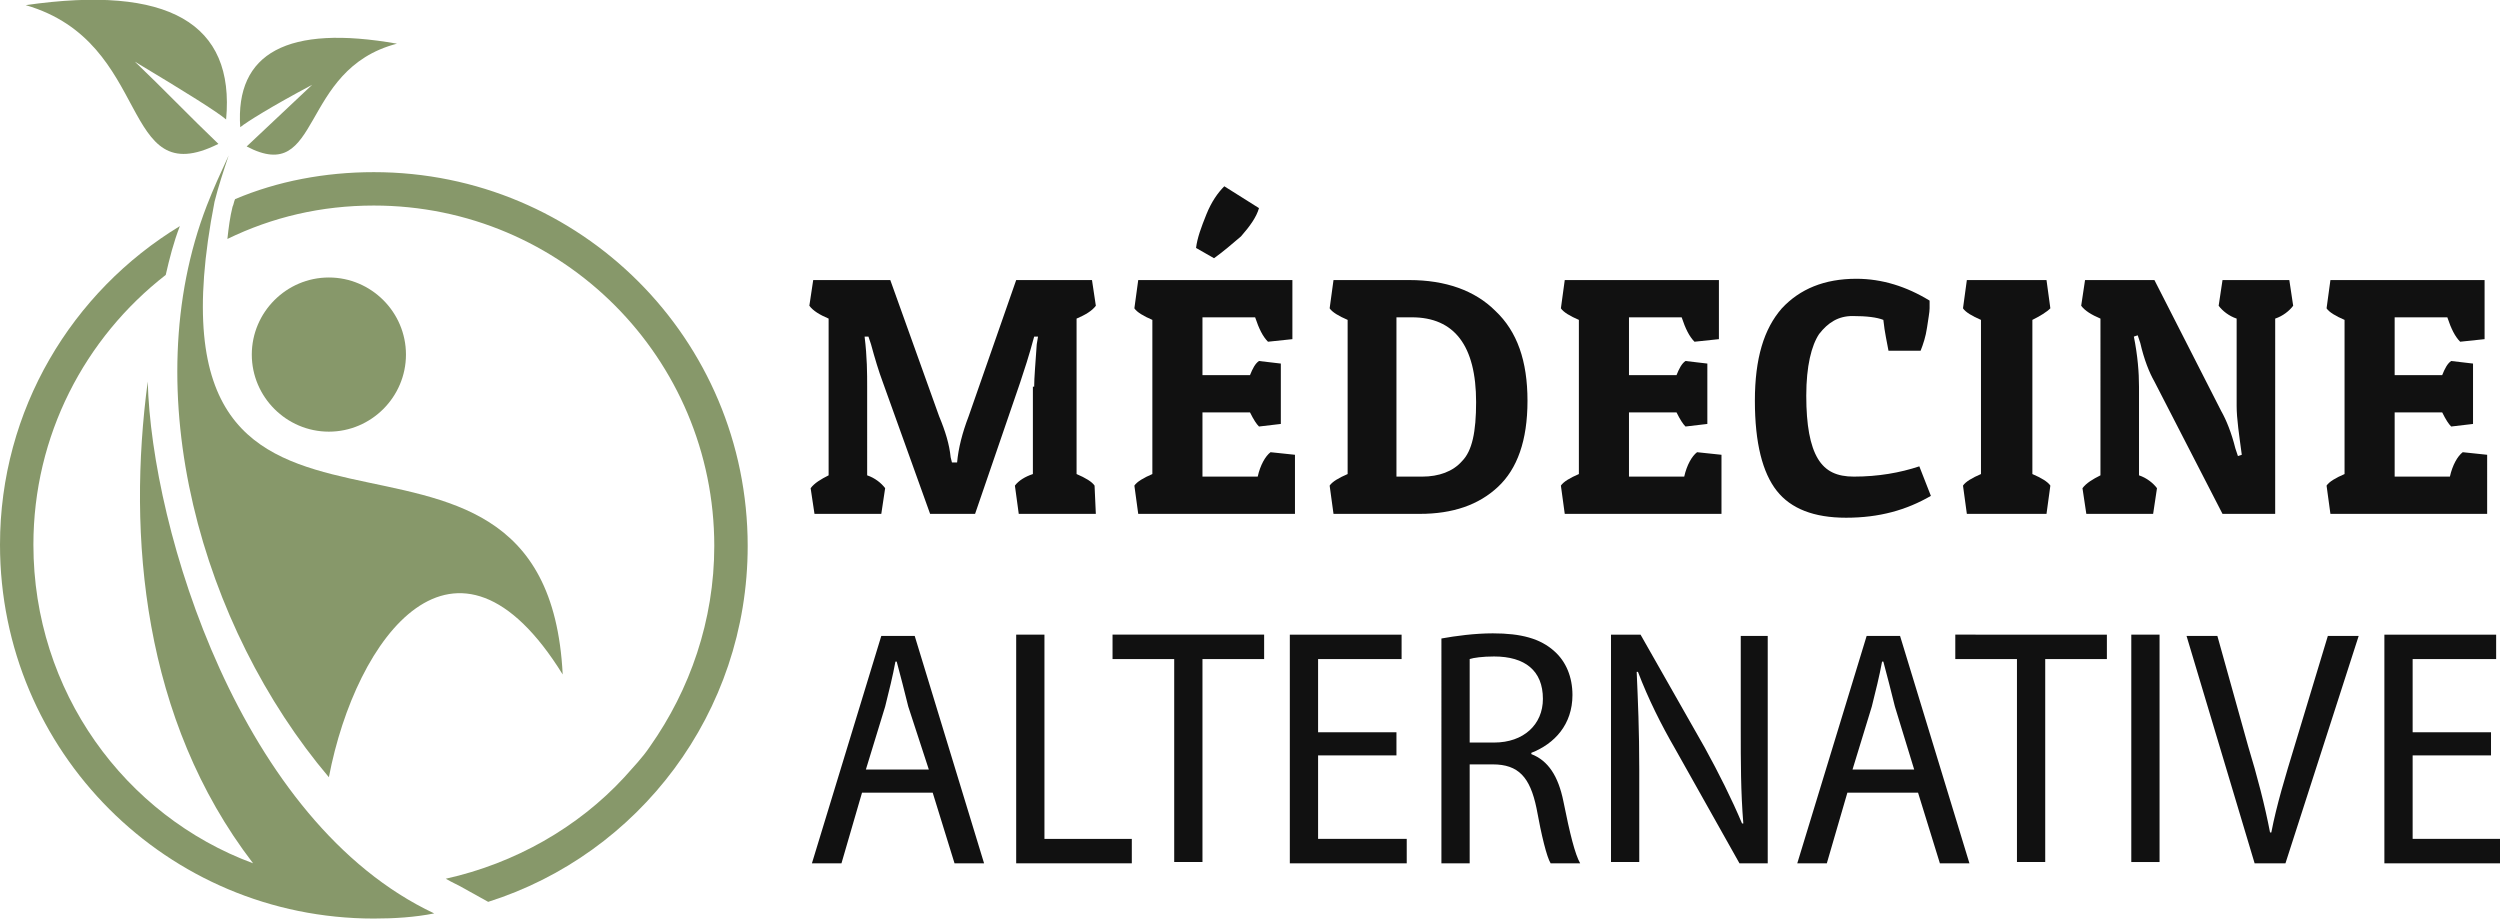 <?xml version="1.0" encoding="utf-8"?>
<!-- Generator: Adobe Illustrator 24.1.0, SVG Export Plug-In . SVG Version: 6.00 Build 0)  -->
<svg version="1.1" id="Layer_1" xmlns="http://www.w3.org/2000/svg" xmlns:xlink="http://www.w3.org/1999/xlink" x="0px" y="0px"
	 width="194.6px" height="71.5px" viewBox="0 0 194.6 71.5" style="enable-background:new 0 0 194.6 71.5;" xml:space="preserve">
<style type="text/css">
	.st0{fill:#111111;}
	.st1{fill-rule:evenodd;clip-rule:evenodd;fill:#87986A;}
</style>
<g>
	<path class="st0" d="M80.5,30.1c0-0.7,0.1-1.8,0.2-3.3l0.1-0.6l-0.3,0c-0.4,1.5-0.8,2.7-1.1,3.6L75.9,40h-3.5l-3.7-10.3
		c-0.3-0.8-0.6-1.8-0.9-2.9l-0.2-0.6l-0.3,0c0.2,1.6,0.2,2.9,0.2,3.9V37c0.6,0.2,1.1,0.6,1.4,1l-0.3,2h-5.2l-0.3-2
		c0.3-0.4,0.8-0.7,1.4-1V24.8c-0.7-0.3-1.2-0.6-1.5-1l0.3-2h6l3.8,10.6c0.5,1.2,0.8,2.2,0.9,3.2l0.1,0.4h0.4
		c0.1-1.1,0.4-2.3,0.9-3.6l3.7-10.6h5.9l0.3,2c-0.3,0.4-0.8,0.7-1.5,1v12.1c0.7,0.3,1.2,0.6,1.4,0.9L85.3,40h-6L79,37.8
		c0.3-0.4,0.8-0.7,1.4-0.9V30.1z"/>
	<path class="st0" d="M100.8,40H88.6l-0.3-2.2c0.2-0.3,0.7-0.6,1.4-0.9v-12c-0.7-0.3-1.2-0.6-1.4-0.9l0.3-2.2h12v4.6l-1.9,0.2
		c-0.4-0.4-0.7-1-1-1.9h-4.1v4.5h3.7c0.2-0.5,0.4-0.9,0.7-1.1l1.7,0.2V33l-1.7,0.2c-0.2-0.2-0.4-0.5-0.7-1.1h-3.7v5h4.3
		c0.2-0.9,0.6-1.6,1-1.9l1.9,0.2V40z M94.5,20.1l-1.4-0.8c0.1-0.8,0.4-1.6,0.8-2.6c0.4-1,0.9-1.7,1.4-2.2l2.7,1.7
		c-0.2,0.7-0.7,1.4-1.4,2.2C95.9,19,95.2,19.6,94.5,20.1z"/>
	<path class="st0" d="M110.5,40h-6.7l-0.3-2.2c0.2-0.3,0.7-0.6,1.4-0.9v-12c-0.7-0.3-1.2-0.6-1.4-0.9l0.3-2.2h5.9
		c2.8,0,5.1,0.8,6.7,2.4c1.7,1.6,2.5,3.9,2.5,7c0,3.1-0.8,5.3-2.3,6.7S113.1,40,110.5,40z M108.8,37.1h1.9c1.3,0,2.4-0.4,3.1-1.2
		c0.8-0.8,1.1-2.3,1.1-4.6c0-4.4-1.7-6.6-5-6.6h-1.2V37.1z"/>
	<path class="st0" d="M134,40h-12.2l-0.3-2.2c0.2-0.3,0.7-0.6,1.4-0.9v-12c-0.7-0.3-1.2-0.6-1.4-0.9l0.3-2.2h12v4.6l-1.9,0.2
		c-0.4-0.4-0.7-1-1-1.9h-4.1v4.5h3.7c0.2-0.5,0.4-0.9,0.7-1.1l1.7,0.2V33l-1.7,0.2c-0.2-0.2-0.4-0.5-0.7-1.1h-3.7v5h4.3
		c0.2-0.9,0.6-1.6,1-1.9l1.9,0.2V40z"/>
	<path class="st0" d="M146.6,24.9c-0.5-0.2-1.3-0.3-2.4-0.3s-1.9,0.5-2.6,1.4c-0.6,0.9-1,2.5-1,4.8c0,2.3,0.3,3.9,0.9,4.9
		s1.5,1.4,2.8,1.4c1.9,0,3.6-0.3,5.1-0.8l0.9,2.3c-1.9,1.1-4,1.7-6.6,1.7c-2.5,0-4.3-0.7-5.4-2.1s-1.7-3.7-1.7-7s0.7-5.6,2.1-7.2
		c1.4-1.5,3.3-2.3,5.8-2.3c2,0,3.9,0.6,5.7,1.7c0,0.1,0,0.3,0,0.6c0,0.3-0.1,0.8-0.2,1.5c-0.1,0.7-0.3,1.3-0.5,1.8h-2.5
		C146.9,26.7,146.7,25.9,146.6,24.9z"/>
	<path class="st0" d="M159.3,21.8l0.3,2.2c-0.3,0.3-0.8,0.6-1.4,0.9v12c0.7,0.3,1.2,0.6,1.4,0.9l-0.3,2.2h-6.2l-0.3-2.2
		c0.2-0.3,0.7-0.6,1.4-0.9v-12c-0.7-0.3-1.2-0.6-1.4-0.9l0.3-2.2H159.3z"/>
	<path class="st0" d="M166.5,30.1V37c0.6,0.2,1.1,0.6,1.4,1l-0.3,2h-5.2l-0.3-2c0.3-0.4,0.8-0.7,1.4-1V24.8c-0.7-0.3-1.2-0.6-1.5-1
		l0.3-2h5.4l5.2,10.2c0.4,0.7,0.8,1.7,1.1,2.9l0.2,0.6l0.3-0.1c-0.2-1.5-0.4-2.8-0.4-3.8v-6.8c-0.6-0.2-1.1-0.6-1.4-1l0.3-2h5.2
		l0.3,2c-0.3,0.4-0.8,0.8-1.4,1V40H173l-5.3-10.3c-0.4-0.7-0.8-1.7-1.1-3l-0.2-0.6l-0.3,0.1C166.4,27.7,166.5,29,166.5,30.1z"/>
	<path class="st0" d="M193.6,40h-12.2l-0.3-2.2c0.2-0.3,0.7-0.6,1.4-0.9v-12c-0.7-0.3-1.2-0.6-1.4-0.9l0.3-2.2h12v4.6l-1.9,0.2
		c-0.4-0.4-0.7-1-1-1.9h-4.1v4.5h3.7c0.2-0.5,0.4-0.9,0.7-1.1l1.7,0.2V33l-1.7,0.2c-0.2-0.2-0.4-0.5-0.7-1.1h-3.7v5h4.3
		c0.2-0.9,0.6-1.6,1-1.9l1.9,0.2V40z"/>
	<path class="st0" d="M67.1,61.7l-1.6,5.5h-2.3l5.4-17.7h2.6l5.4,17.7h-2.3l-1.7-5.5H67.1z M72.3,59.9L70.7,55
		c-0.3-1.2-0.6-2.4-0.9-3.5h-0.1c-0.2,1.1-0.5,2.3-0.8,3.5l-1.5,4.9H72.3z"/>
	<path class="st0" d="M79.1,49.4h2.2v15.9h6.8v1.9h-9V49.4z"/>
	<path class="st0" d="M91.4,51.3h-4.8v-1.9h11.8v1.9h-4.8v15.8h-2.2V51.3z"/>
	<path class="st0" d="M108.7,58.8h-6.1v6.5h6.9v1.9h-9.1V49.4h8.7v1.9h-6.5V57h6.1V58.8z"/>
	<path class="st0" d="M112.2,49.7c1.1-0.2,2.6-0.4,4-0.4c2.2,0,3.7,0.4,4.8,1.4c0.9,0.8,1.4,2,1.4,3.4c0,2.3-1.4,3.8-3.2,4.5v0.1
		c1.3,0.5,2.1,1.7,2.5,3.7c0.5,2.5,0.9,4.1,1.3,4.8h-2.3c-0.3-0.5-0.7-2.1-1.1-4.3c-0.5-2.4-1.4-3.4-3.4-3.4h-1.8v7.7h-2.2V49.7z
		 M114.4,57.8h1.9c2.3,0,3.8-1.4,3.8-3.4c0-2.2-1.4-3.3-3.8-3.3c-0.9,0-1.6,0.1-1.9,0.2V57.8z"/>
	<path class="st0" d="M125.4,67.2V49.4h2.3l5,8.8c1.1,2,2.1,4,2.9,5.9l0.1,0c-0.2-2.5-0.2-4.7-0.2-7.5v-7.1h2.1v17.7h-2.2l-5-8.9
		c-1.1-1.9-2.1-3.9-2.9-6l-0.1,0c0.1,2.3,0.2,4.5,0.2,7.6v7.2H125.4z"/>
	<path class="st0" d="M143.8,61.7l-1.6,5.5h-2.3l5.4-17.7h2.6l5.4,17.7h-2.3l-1.7-5.5H143.8z M149,59.9l-1.5-4.9
		c-0.3-1.2-0.6-2.4-0.9-3.5h-0.1c-0.2,1.1-0.5,2.3-0.8,3.5l-1.5,4.9H149z"/>
	<path class="st0" d="M157,51.3h-4.8v-1.9H164v1.9h-4.8v15.8H157V51.3z"/>
	<path class="st0" d="M168.1,49.4v17.7h-2.2V49.4H168.1z"/>
	<path class="st0" d="M175.5,67.2l-5.3-17.7h2.4l2.4,8.6c0.7,2.3,1.3,4.6,1.7,6.7h0.1c0.4-2.1,1.1-4.4,1.8-6.7l2.6-8.6h2.4
		l-5.7,17.7H175.5z"/>
	<path class="st0" d="M193.9,58.8h-6.1v6.5h6.9v1.9h-9.1V49.4h8.7v1.9h-6.5V57h6.1V58.8z"/>
</g>
<g>
	<path class="st1" d="M25.6,60.5c2.1-11,9.9-21.4,18.2-8C42.5,26.6,10,50,16.7,15.7c0.3-1.2,0.7-2.4,1.1-3.6
		c-0.6,1.3-1.2,2.6-1.7,3.9C10.5,30.5,15.7,48.8,25.6,60.5"/>
	<path class="st1" d="M25.6,21.6c3.3,0,6,2.7,6,6c0,3.3-2.7,6-6,6c-3.3,0-6-2.7-6-6C19.6,24.3,22.3,21.6,25.6,21.6"/>
	<path class="st1" d="M11.5,29.7c-1.6,12-0.4,26.3,8.2,37.5C9.7,63.5,2.6,53.8,2.6,42.4c0-8.5,4-16.1,10.3-21
		c0.3-1.3,0.6-2.5,1.1-3.8C5.6,22.7,0,31.9,0,42.4c0,16.1,13,29.1,29.1,29.1c1.6,0,3.2-0.1,4.7-0.4C18.7,64,11.8,41.2,11.5,29.7"/>
	<path class="st1" d="M34.7,68.4c0.5,0.3,1,0.5,1.5,0.8l1.8,1c11.7-3.7,20.2-14.7,20.2-27.7c0-16.1-13-29.1-29.1-29.1
		c-3.8,0-7.5,0.7-10.8,2.1c-0.1,0.2-0.1,0.4-0.2,0.6c-0.2,0.8-0.3,1.6-0.4,2.5c3.5-1.7,7.3-2.6,11.4-2.6c14.7,0,26.5,11.9,26.5,26.5
		c0,5.8-1.9,11.2-5,15.6c-0.6,0.9-1.3,1.6-2,2.4C45,64.4,40.1,67.2,34.7,68.4"/>
	<path class="st1" d="M30.9,3.4c-8.5-1.5-12.6,0.7-12.2,6.5c0.5-0.4,2.4-1.6,5.6-3.3c-1.7,1.6-3.4,3.2-5.1,4.8
		C25.1,14.5,23.2,5.4,30.9,3.4"/>
	<path class="st1" d="M2,0.4c11.1-1.6,16.3,1.4,15.6,8.9c-0.7-0.6-3.1-2.1-7.1-4.5c2.2,2.1,4.3,4.3,6.5,6.4C9.2,15.1,12,3.3,2,0.4"
		/>
</g>
</svg>
